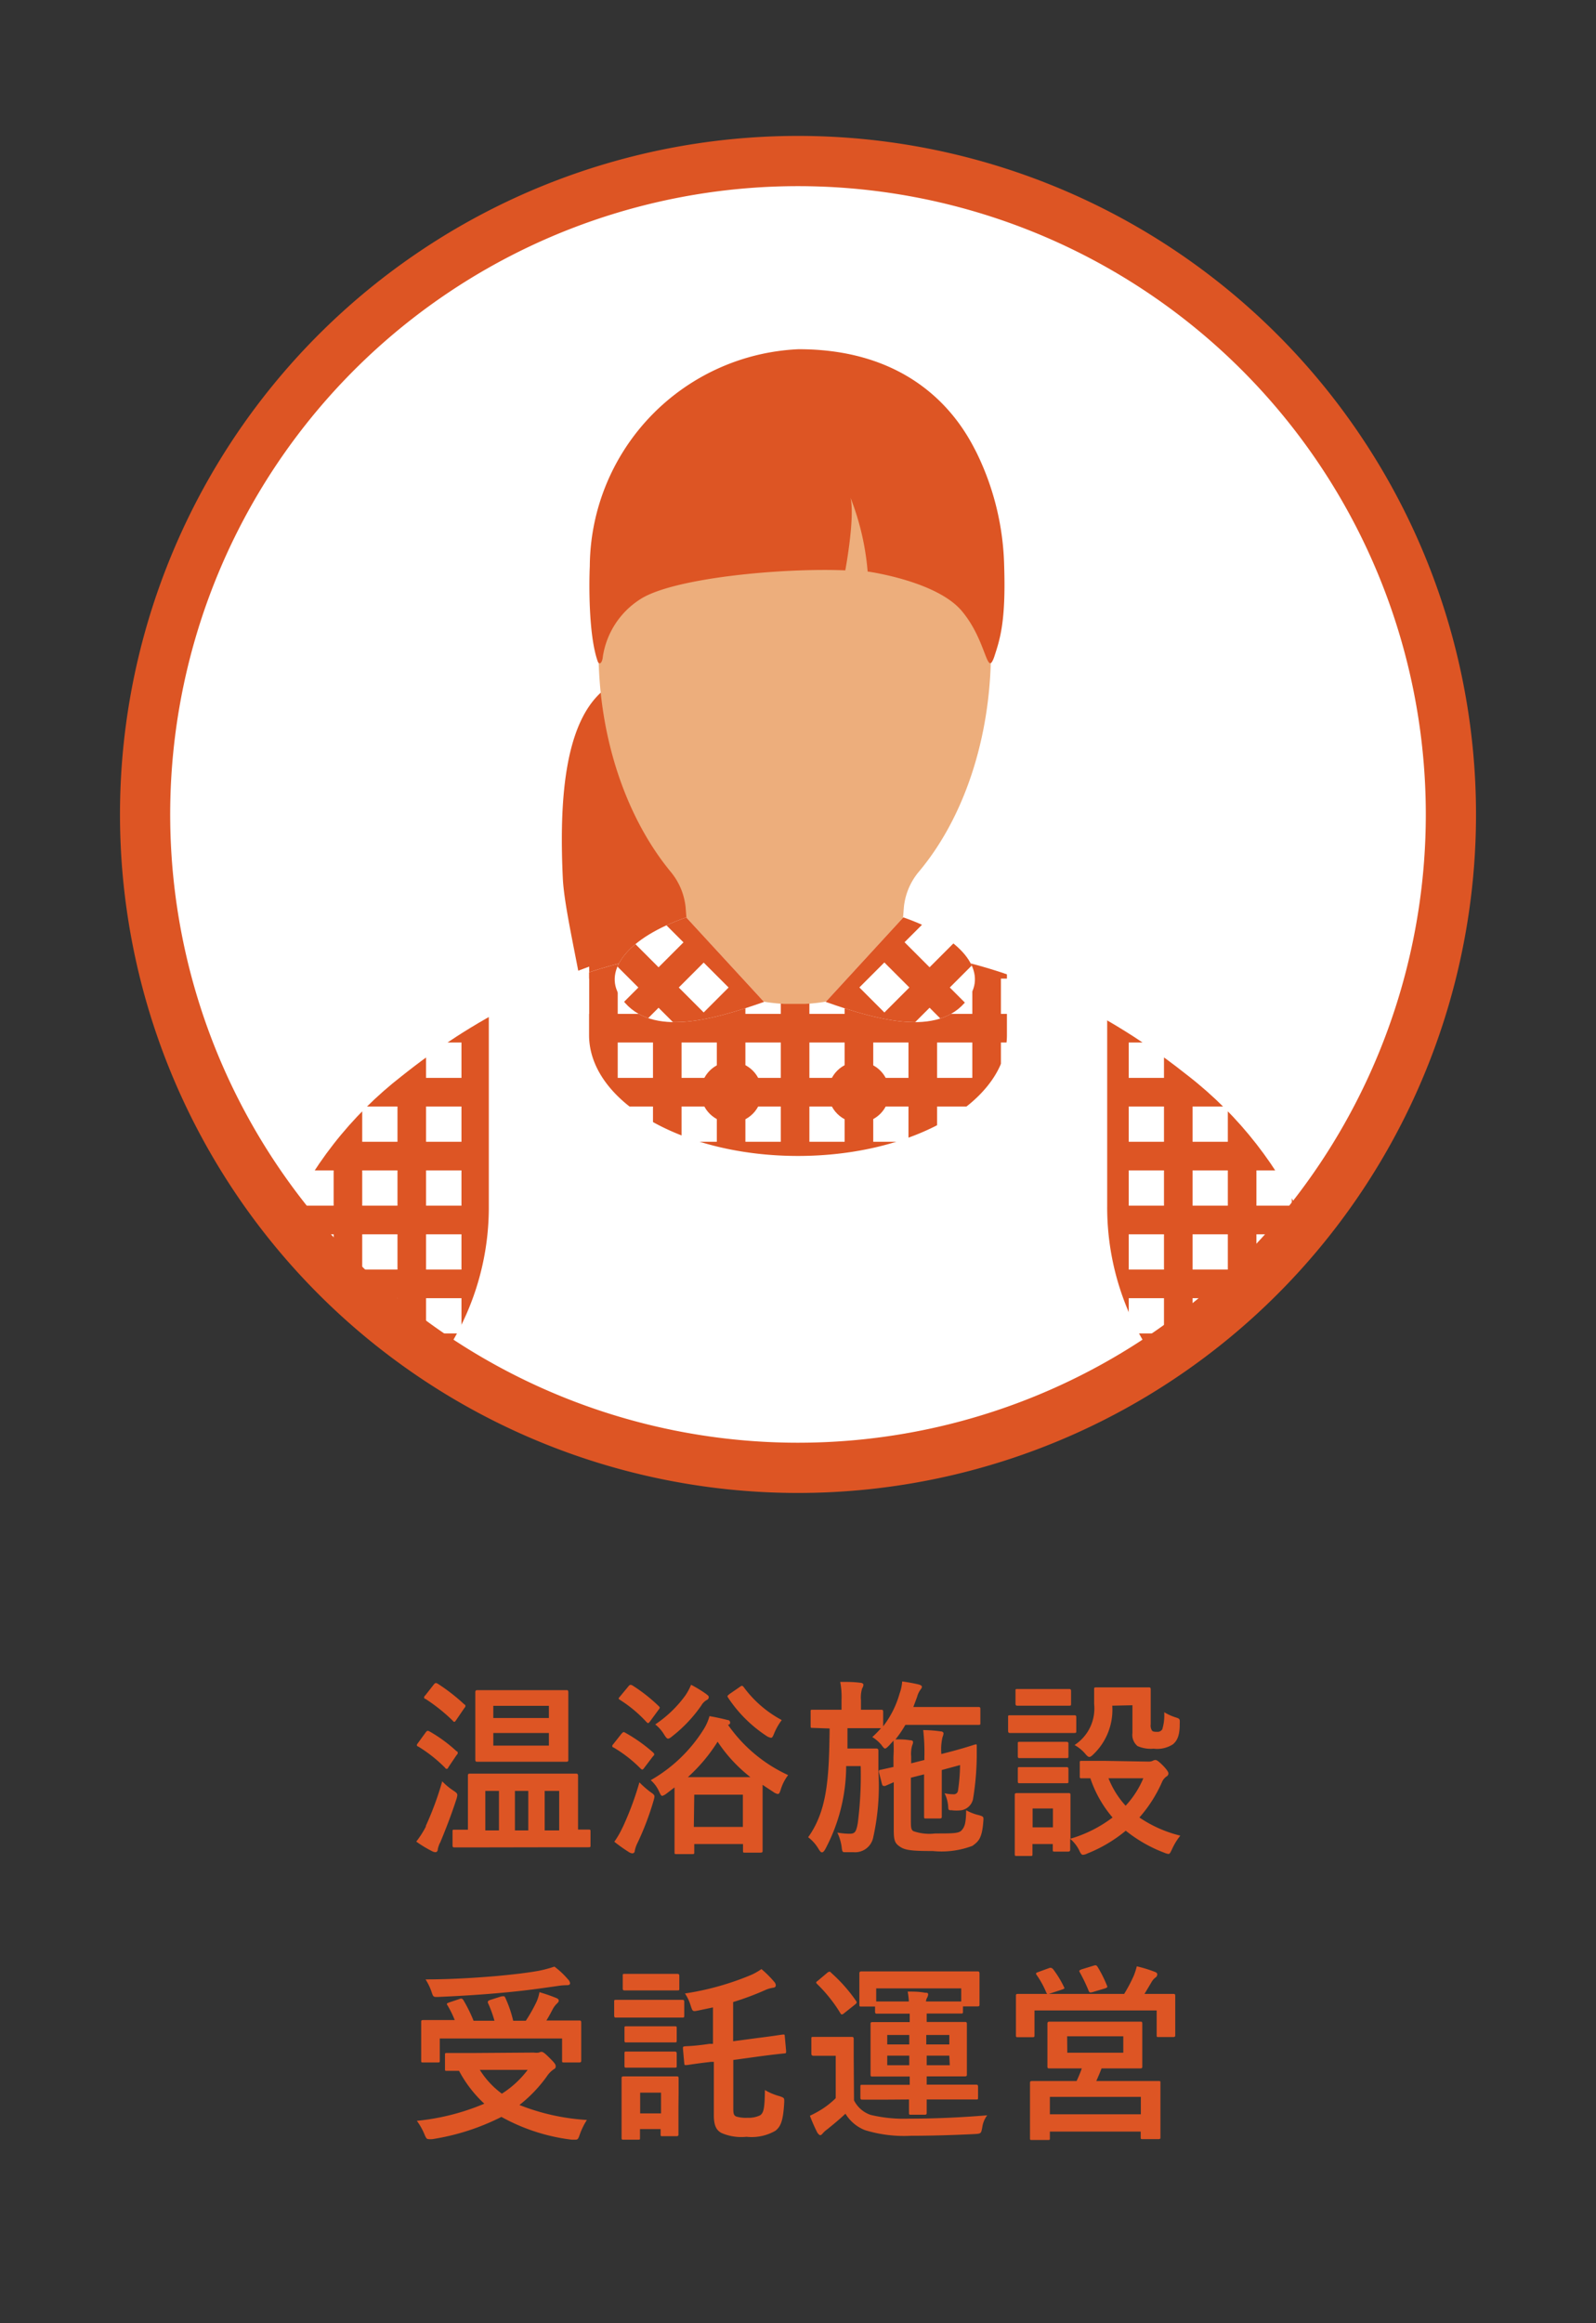 <svg xmlns="http://www.w3.org/2000/svg" viewBox="0 0 110 160"><rect x="0" y="0" width="110" height="160" fill="#333333" stroke="none"/><defs><clipPath id="clip-path"><path d="M100 56.09a45 45 0 11-45-45 45 45 0 0145 45z" stroke-width="3.46" stroke="#dd5524" stroke-miterlimit="10" fill="#fff"/></clipPath><clipPath id="clip-path-2"><path class="cls-2" d="M19.58 84.49A26.83 26.83 0 0127.7 74.1c1.68-1.33 8.16-6.47 16.83-8.17a51.2 51.2 0 0110.26-1.2 51.28 51.28 0 0110.27 1.2c8.67 1.7 15.15 6.84 16.84 8.17A26.91 26.91 0 0190 84.49v26.29H19.58z"/></clipPath><clipPath id="clip-path-3"><path d="M52.66 69c-3.8 1.34-8.08 2.49-9.95-.42-1.13-1.77.56-4 4.59-5.4zm4.25 0c3.8 1.34 8.08 2.49 9.94-.42 1.13-1.77-.55-4-4.59-5.4z" fill="none"/></clipPath><clipPath id="clip-path-4"><path class="cls-2" d="M32.6 55.89a26.8 26.8 0 0113.09-1.61c2.13.25 10.35 1.2 17.68 6.13a51.5 51.5 0 018.11 6.41 51.84 51.84 0 016.41 8.11c4.92 7.34 5.88 15.55 6.13 17.68a26.87 26.87 0 01-1.62 13.09l-18.58 18.59L14 74.48z"/></clipPath><style>.cls-2,.cls-5,.cls-7{fill:#fff}.cls-9{stroke:#dd5524;stroke-miterlimit:10}.cls-2{clip-rule:evenodd}.cls-9{fill:none}.cls-4{fill:#dd5524}.cls-7{fill-rule:evenodd}.cls-9{stroke-width:1.97px}</style></defs><g id="レイヤー_6" data-name="レイヤー 6"><path class="cls-4" d="M29.34 119.31c.1-.13.14-.13.26-.07a10.08 10.08 0 011.87 1.37c.05 0 .08.06.08.1s0 .08-.08.16l-.58.86c0 .06-.07.09-.1.09s-.07 0-.12-.08a9.76 9.76 0 00-1.85-1.46c-.06 0-.09-.07-.09-.1a.31.31 0 01.08-.14zm0 6.46a21.81 21.81 0 001.14-3.09 4.36 4.36 0 00.77.64c.21.14.27.2.27.31a1.4 1.4 0 01-.07.3c-.34 1.05-.73 2.05-1.1 2.94a1.59 1.59 0 00-.18.51.17.17 0 01-.16.18.59.59 0 01-.25-.08 7.8 7.8 0 01-1.07-.65 6.59 6.59 0 00.67-1.05zm.56-9.76c.1-.12.14-.12.26-.06a12.81 12.81 0 011.84 1.43c.05 0 .08.08.08.1s0 .08-.08.16l-.58.85c-.09.13-.13.12-.23 0a12 12 0 00-1.87-1.49c-.07 0-.09-.07-.09-.09s0-.08.09-.16zm3.21 11.22h-1.78c-.08 0-.14 0-.14-.14v-.94c0-.13 0-.14.14-.14h.92v-3.72c0-.08 0-.14.14-.14h7.29c.08 0 .16 0 .16.14V126h.7c.14 0 .16 0 .16.14v.94c0 .13 0 .14-.16.14h-1.77zm4.28-10.83h1.65c.08 0 .13 0 .13.16v4.63c0 .08 0 .14-.13.14H32.9c-.08 0-.14 0-.14-.14v-4.63c0-.08 0-.16.14-.16h1.65zm-3 9.66v-2.72h-.94v2.72zm-.39-8.58v.84h3.83v-.84zm3.83 1.87H34v.87h3.83zm-1.42 6.71v-2.72h-.92v2.72zm1.13-2.72v2.72h1v-2.72zm5.28-3.92c.12-.14.16-.16.27-.09a10.86 10.86 0 011.91 1.35c.05.05.09.09.09.13s0 .08-.08.14l-.6.79c-.1.14-.14.17-.25.07a9.09 9.09 0 00-1.87-1.46c-.07 0-.09-.08-.09-.1s0-.06.06-.12zm.09 6.44a21.05 21.05 0 001.16-3.11 6.51 6.51 0 00.75.66c.33.23.33.23.22.62a19.44 19.44 0 01-1.11 2.91 2.07 2.07 0 00-.18.52.17.17 0 01-.16.18.53.53 0 01-.25-.09 11.15 11.15 0 01-1-.71 6.07 6.07 0 00.57-.99zm.4-9.72c.1-.13.16-.12.27-.07a11.26 11.26 0 011.81 1.42c.05.05.08.08.08.1s0 .08-.08.16l-.58.79c-.12.16-.14.16-.25.06a9 9 0 00-1.83-1.53c-.12-.08-.12-.09 0-.23zm2.63 7.38a.9.9 0 01-.29.16c-.09 0-.13-.1-.23-.31a2.25 2.25 0 00-.57-.77 10.34 10.34 0 003.59-3.41 3.52 3.52 0 00.46-1c.42.07.91.18 1.26.27.1 0 .16.09.16.16a.14.14 0 01-.1.16h-.05a10.27 10.27 0 004.15 3.47 3.14 3.14 0 00-.51 1c-.07.21-.1.3-.21.3a.71.71 0 01-.3-.14c-.26-.17-.51-.33-.74-.49v4.54c0 .08 0 .13-.16.13h-1.05c-.13 0-.14 0-.14-.13V127h-3.36v.56c0 .12 0 .13-.14.13h-1.08c-.13 0-.14 0-.14-.13v-4.46zm2.78-6.81c.1.06.13.12.13.18s-.05.16-.16.2a1 1 0 00-.35.36 9.64 9.64 0 01-2 2.12c-.14.12-.23.17-.3.17s-.14-.08-.26-.27a2.59 2.59 0 00-.62-.71 8.16 8.16 0 002.08-2 3.93 3.93 0 00.39-.73 8.5 8.5 0 011.09.67zm3 5.68a10.28 10.28 0 01-2.26-2.44 11.51 11.51 0 01-2.05 2.44zm-3.9 3.43h3.38v-2.22h-3.35zm3.18-9.65a.37.37 0 01.13-.07s.06 0 .12.08a7.83 7.83 0 002.63 2.28 4.12 4.12 0 00-.52.91c-.09.22-.13.31-.22.31a.78.78 0 01-.33-.14 9.26 9.26 0 01-2.64-2.64c-.07-.12 0-.13.09-.22zm10.27 4.05c-.13.13-.21.2-.27.2s-.13-.08-.26-.26a2.64 2.64 0 00-.62-.53 6.58 6.58 0 00.6-.61h-2.31v1.4h1.97c.08 0 .16 0 .16.16v1.4a16.3 16.3 0 01-.36 4.58 1.27 1.27 0 01-1.35 1h-.55c-.21 0-.23 0-.27-.35a3.29 3.29 0 00-.3-1 5.13 5.13 0 00.84.08c.38 0 .46-.13.57-.73a25.76 25.76 0 00.2-3.93h-1a12.22 12.22 0 01-1.44 5.72c-.09.16-.16.22-.23.22s-.13-.07-.22-.21a2.75 2.75 0 00-.73-.83c1.33-1.86 1.44-4.12 1.48-7.49L56 119c-.12 0-.13 0-.13-.16v-.95c0-.13 0-.14.13-.14h2v-.66a5.6 5.6 0 00-.09-1.26c.48 0 .9 0 1.37.06.14 0 .23.07.23.14a.53.53 0 01-.09.25 2.16 2.16 0 00-.08.81v.66h1.39c.08 0 .14 0 .14.14v1a6.62 6.62 0 001.13-2.25 3 3 0 00.18-.84c.42.06.77.12 1.14.21.17.05.22.1.22.16a.29.29 0 01-.08.17 1.49 1.49 0 00-.25.52l-.26.7h4.48c.08 0 .14 0 .14.14v.95c0 .13 0 .14-.14.14H62.4a7.66 7.66 0 01-.68 1c.34 0 .62 0 1 .06.14 0 .21.05.21.12a.53.53 0 01-.06.23 2.12 2.12 0 00-.07.77v.47l.91-.23V121a13.31 13.31 0 00-.08-1.85 9 9 0 011.2.09c.13 0 .2.07.2.14a.94.94 0 01-.07.26 3.68 3.68 0 00-.08 1.16l.77-.2c1.08-.29 1.47-.44 1.57-.46s.1 0 .1.13v.71a19.21 19.21 0 01-.26 2.94 1 1 0 01-.79.75 2.71 2.71 0 01-.69 0c-.2 0-.22 0-.23-.27a2.42 2.42 0 00-.25-.9 2.58 2.58 0 00.6.07.29.29 0 00.33-.27 12.65 12.65 0 00.14-1.74l-1.26.34v3.2c0 .08 0 .14-.16.14h-.92c-.13 0-.14 0-.14-.17v-2.87l-.91.23v2.87c0 .52 0 .7.17.81a3.35 3.35 0 001.51.16c1.22 0 1.63 0 1.82-.22s.3-.43.31-1.38a3.33 3.33 0 00.88.34c.33.1.33.1.3.46-.09 1.16-.34 1.35-.74 1.65a6 6 0 01-2.74.36c-1.4 0-1.89-.05-2.25-.29s-.44-.42-.44-1.17v-3.28l-.6.26c-.14 0-.17 0-.21-.13l-.22-.84c0-.09 0-.12.1-.14l.91-.2V121a9.75 9.75 0 000-1.12zm11.38-2.09h1.39c.08 0 .14 0 .14.14v.92c0 .14 0 .16-.14.16h-4.42c-.07 0-.14 0-.14-.16v-.92c0-.13 0-.14.14-.14H71zm6.5 3.19a.68.68 0 00.29-.05.44.44 0 01.2-.06c.09 0 .25.12.49.36s.4.46.4.55a.24.24 0 01-.14.23.9.9 0 00-.31.4 9.42 9.42 0 01-1.55 2.42 8.65 8.65 0 002.82 1.25 4.24 4.24 0 00-.56.91c-.12.25-.16.35-.26.35a1.14 1.14 0 01-.3-.09 9.7 9.7 0 01-2.64-1.51 9.81 9.81 0 01-2.65 1.57.8.8 0 01-.3.09c-.1 0-.16-.09-.27-.33a2.48 2.48 0 00-.61-.77v.74c0 .05 0 .14-.14.14h-.92c-.13 0-.14 0-.14-.14V127h-1.4v.68c0 .13 0 .14-.14.14h-.92c-.14 0-.16 0-.16-.14v-4.05c0-.09 0-.14.16-.14h3.54c.09 0 .14 0 .14.14v3a8.94 8.94 0 002.9-1.46 8.08 8.08 0 01-1.53-2.7h-.59c-.13 0-.14 0-.14-.16v-.91c0-.12 0-.13.14-.13h1.59zm-6.66-5h1.17c.08 0 .16 0 .16.14v.87c0 .13 0 .14-.16.14h-3.53c-.07 0-.14 0-.14-.14v-.87c0-.13 0-.14.14-.14h1.18zm-.1 3.64h1.09c.09 0 .16 0 .16.13v.85c0 .13 0 .14-.16.14h-3.19c-.1 0-.14 0-.14-.14v-.85c0-.12 0-.13.14-.13h1.1zm0 1.74h1.09c.09 0 .16 0 .16.14v.83c0 .13 0 .14-.16.14h-3.19c-.1 0-.14 0-.14-.14v-.83c0-.13 0-.14.14-.14h1.1zm-1.22 2.85v1.3h1.4v-1.3zm5.49-7.08a4.24 4.24 0 01-1.27 3.32c-.14.14-.23.21-.31.21s-.17-.08-.31-.25a2.67 2.67 0 00-.71-.57 3 3 0 001.35-2.83v-1c0-.12 0-.14.16-.14h3.6c.08 0 .14 0 .14.14v2.4a.66.66 0 00.09.44c.07.07.16.08.36.08a.37.37 0 00.35-.18 3.39 3.39 0 00.13-1.17 3.71 3.71 0 00.77.35c.33.1.31.13.3.47 0 .78-.17 1.14-.47 1.39a2 2 0 01-1.33.3 2.25 2.25 0 01-1.11-.18 1 1 0 01-.35-.9v-1.91zm-.26 5a6.18 6.18 0 001.18 1.89 6.42 6.42 0 001.22-1.89zm-39.61 18.89a1.21 1.21 0 00.35 0 .51.51 0 01.17-.05c.12 0 .23.08.61.46s.38.44.38.55-.05.14-.16.21a1.71 1.71 0 00-.43.44 9.53 9.53 0 01-1.91 2 15 15 0 004.65 1.03 4.88 4.88 0 00-.49 1c-.1.29-.13.36-.3.36h-.25a13.22 13.22 0 01-4.85-1.57 15.93 15.93 0 01-4.75 1.53 1.2 1.2 0 01-.27 0c-.14 0-.18-.08-.29-.34a4.35 4.35 0 00-.52-.92 15.85 15.85 0 004.65-1.18 8.52 8.52 0 01-1.74-2.26h-.83c-.13 0-.14 0-.14-.14v-.95c0-.13 0-.14.14-.14h1.77zm-5.12-3.69c.16-.07.21 0 .27.08a10.31 10.31 0 01.7 1.42h1.44a8.34 8.34 0 00-.44-1.21c-.05-.12 0-.17.13-.22l.79-.25c.14 0 .2-.05.26.08a8.24 8.24 0 01.55 1.6h.87a10.85 10.85 0 00.75-1.33 2.81 2.81 0 00.19-.64c.44.13.81.26 1.13.39.13.05.2.1.2.19s-.06.14-.14.22a1.51 1.51 0 00-.29.4c-.13.25-.26.49-.42.75h2.26c.07 0 .14 0 .14.14v2.61c0 .08 0 .14-.14.14h-1.04c-.13 0-.14 0-.14-.14v-1.51h-8.43v1.51c0 .13 0 .14-.14.14h-1c-.13 0-.14 0-.14-.14v-2.64c0-.09 0-.14.14-.14h2.17a7 7 0 00-.49-1c-.08-.12-.08-.14.1-.21zm7.48-1.35a.43.43 0 01.14.27c0 .08-.07.13-.21.13a4 4 0 00-.62.05c-1.27.18-2.28.33-3.85.47-1.38.13-3 .23-4.46.29-.29 0-.29 0-.42-.39a4 4 0 00-.4-.82c1.65 0 3.35-.1 4.88-.23 1.3-.12 2.18-.23 2.91-.36a8.73 8.73 0 001.09-.29 5.53 5.53 0 01.93.87zm-6.08 6.23a5.91 5.91 0 001.52 1.64 6.75 6.75 0 001.78-1.64zm12.56-4.82h1.39c.08 0 .14 0 .14.14v.92c0 .14 0 .16-.14.16h-4.56c-.08 0-.13 0-.13-.16v-.92c0-.13 0-.14.13-.14h1.39zm1.13 7.38v1.87c0 .08 0 .14-.14.14h-.95c-.13 0-.14 0-.14-.14v-.35h-1.42v.6c0 .12 0 .13-.14.13H43c-.14 0-.16 0-.16-.13v-4.09c0-.09 0-.14.16-.14h3.63c.1 0 .14 0 .14.14v1zm-1.27-9.17h1.17c.08 0 .16 0 .16.14v.87c0 .12 0 .13-.16.13h-3.6c-.07 0-.14 0-.14-.13v-.87c0-.13 0-.14.14-.14h1.18zm-.1 3.61h1.09c.14 0 .16 0 .16.13v.84c0 .13 0 .14-.16.14h-3.3c-.11 0-.14 0-.14-.14v-.84c0-.12 0-.13.14-.13h2.21zm0 1.74h1.09c.09 0 .16 0 .16.14v.83c0 .13 0 .14-.16.14h-3.3c-.11 0-.14 0-.14-.14v-.83c0-.13 0-.14.14-.14h1.11zm-1.27 2.83v1.43h1.44v-1.43zm8.14-3.77c1.14-.14 1.56-.22 1.69-.23s.13 0 .14.13l.09 1c0 .14 0 .16-.12.17s-.56.05-1.7.2l-1.82.25v3.35c0 .39.05.48.22.55a2.38 2.38 0 00.77.08 1.81 1.81 0 00.86-.17c.26-.18.31-.53.33-1.74a4 4 0 001 .42c.34.12.34.12.33.44-.07 1.24-.23 1.64-.6 1.94a3.27 3.27 0 01-2 .42 3.45 3.45 0 01-1.72-.26c-.34-.18-.53-.49-.53-1.22V142H49c-1.14.13-1.53.21-1.68.22s-.14 0-.16-.13l-.09-1c0-.13 0-.14.13-.16s.55 0 1.69-.17h.25v-2.51l-1 .21c-.4.08-.4.08-.53-.31a3.1 3.1 0 00-.4-.86A19.17 19.17 0 0051.8 136a4.21 4.21 0 00.68-.39 7.33 7.33 0 01.9.9.37.37 0 01.09.22c0 .09-.06.16-.22.17a2.21 2.21 0 00-.43.12 19.31 19.31 0 01-2.29.86v2.7zm6.6 4.3a2 2 0 001.14 1 9.78 9.78 0 002.64.26c1.69 0 3.46-.07 5.4-.23a1.78 1.78 0 00-.34.83c-.08.42-.08.43-.49.46-1.62.08-3.06.12-4.41.12a9.21 9.21 0 01-3.19-.39 2.76 2.76 0 01-1.34-1.13c-.38.36-.79.7-1.26 1.08a1.66 1.66 0 00-.3.27c-.06.08-.13.13-.18.13s-.14-.09-.2-.18a11.6 11.6 0 01-.51-1.16 7.33 7.33 0 00.78-.42 5.75 5.75 0 001-.79v-2.92h-1.52c-.06 0-.16 0-.16-.16v-1c0-.13 0-.14.16-.14h2.62c.07 0 .14 0 .14.14v1.27zM57 135.88a.3.3 0 01.17-.09s.07 0 .12.08A10.75 10.75 0 0159 137.8c.07.1.07.14-.08.26l-.73.58c-.08.07-.12.09-.16.09s-.07 0-.12-.1a10.17 10.17 0 00-1.6-2c-.09-.09-.08-.12.06-.22zm4.22 8.72h-1.78c-.08 0-.14 0-.14-.14v-.74c0-.13 0-.14.14-.14h3.26v-.57h-2.57c-.09 0-.13 0-.13-.14v-3.47c0-.08 0-.14.13-.14h2.57v-.58h-2.25c-.08 0-.14 0-.14-.14v-.35h-.94c-.13 0-.14 0-.14-.13v-2.13c0-.08 0-.16.14-.16h8c.08 0 .14 0 .14.16v2.12c0 .08 0 .13-.14.13h-1v.35c0 .13 0 .14-.14.14h-2.36v.58h2.63c.08 0 .14 0 .14.14v3.47c0 .08 0 .14-.14.14h-2.63v.57h3.4c.07 0 .14 0 .14.14v.74c0 .13 0 .14-.14.14h-3.4v.91c0 .08 0 .14-.14.14h-.94c-.12 0-.14 0-.14-.14v-.91zm-.83-7.66v.9h2.25a5.3 5.3 0 00-.08-.68c.48 0 .74 0 1.21.08.12 0 .2 0 .2.12a.58.58 0 01-.07.22.57.57 0 00-.08.26h2.43v-.9zm2.28 3.86v-.65h-1.52v.65zm0 1.43v-.66h-1.52v.66zm1.17-2.08v.65h1.59v-.65zm1.59 1.42h-1.56v.66h1.59zm6.85-6.02c.17-.07.21 0 .29.05a7 7 0 01.75 1.22c.07.12.07.13-.12.2l-.91.3h5.19a10.42 10.42 0 00.66-1.25 4.72 4.72 0 00.21-.65 9.1 9.1 0 011.24.38c.12.05.17.09.17.17a.26.26 0 01-.12.22 1 1 0 00-.27.31c-.18.3-.33.56-.49.82h1.98c.09 0 .14 0 .14.14v2.69c0 .08 0 .14-.14.14h-1c-.13 0-.14 0-.14-.14v-1.69H71.3v1.68c0 .14 0 .16-.14.16h-1c-.13 0-.14 0-.14-.16v-2.68c0-.09 0-.14.14-.14h2.02a.23.23 0 01-.07-.1 6.25 6.25 0 00-.66-1.2c-.08-.12-.06-.14.09-.2zm4.64 3.68h1.68c.09 0 .13 0 .13.16v2.92c0 .08 0 .14-.13.14h-2.68c-.12.33-.25.61-.36.87h4.29c.13 0 .13 0 .13.14v3.73c0 .08 0 .13-.13.13h-1.09c-.13 0-.14 0-.14-.13v-.39h-6.26v.44c0 .13 0 .14-.13.14h-1.1c-.13 0-.14 0-.14-.14v-3.78c0-.08 0-.14.14-.14h3.07a8.52 8.52 0 00.36-.87h-2.24c-.08 0-.13 0-.13-.14v-2.92c0-.06 0-.16.13-.16H74zm-4.56 6.38h6.27v-1.2h-6.27zm1.2-4.24h3.86v-1.13h-3.87zm1.83-6c.16-.05.2 0 .26.09a8.59 8.59 0 01.65 1.3c.05.1 0 .13-.14.18l-.87.26c-.2.05-.21 0-.26-.1a11.47 11.47 0 00-.61-1.27c-.08-.13 0-.14.12-.2z"/><path class="cls-5" d="M100 56.09a45 45 0 11-45-45 45 45 0 0145 45z"/><g clip-path="url(#clip-path)"><path class="cls-4" d="M41.42 47.69c-2.56 2.34-2.87 7.67-2.63 12.78.15 3.26 2.46 11 1.73 13.81s2 2.49 3.82 2.61 2.35-1.81 3-3.94.53-4.87.35-8.19c-.2-3.87-.68-8.86-1.06-11.33a43.71 43.71 0 00-1.23-5.27l-1.06-1.48z"/><path class="cls-5" d="M82.36 96.73a18.26 18.26 0 01-6.05-13.62V69.17l-6.91-2.59v4.7c0 4.6-6.45 8.33-14.4 8.33s-14.4-3.73-14.4-8.33v-4.7l-6.91 2.59v13.94a18.26 18.26 0 01-6.05 13.62V115h54.72z"/><path class="cls-7" d="M19.58 84.49A26.83 26.83 0 0127.7 74.1c1.68-1.33 8.16-6.47 16.83-8.17a51.2 51.2 0 0110.26-1.2 51.28 51.28 0 0110.27 1.2c8.67 1.7 15.15 6.84 16.84 8.17A26.91 26.91 0 0190 84.49v26.29H19.58z"/><g clip-path="url(#clip-path-2)"><path class="cls-9" d="M19.58 56.3v68.93m4.4-68.93v68.93m4.4-68.93v68.93m4.41-68.93v68.93m4.4-68.93v68.93m4.4-68.93v68.93m4.4-68.93v68.93m4.4-68.93v68.93M54.8 56.3v68.93m4.4-68.93v68.93m4.4-68.93v68.93M68 56.3v68.93m8.81-68.93v68.93m4.4-68.93v68.93m4.4-68.93v68.93M72.41 56.3v68.93M90.02 56.3v68.93m3.6-58.82H16.39m77.23 4.4H16.39m77.23 4.41H16.39m77.23 4.4H16.39m77.23 4.4H16.39m77.23 4.4H16.39m77.23 4.4H16.39m77.23 4.41H16.39m77.23 4.4H16.39m77.23 4.4H16.39m77.23 4.41H16.39m77.23 4.4H16.39m77.23 4.4H16.39m77.23 8.81H16.39m77.23 4.4H16.39m77.23-8.81H16.39m77.23 13.21H16.39"/></g><path class="cls-5" d="M82.36 96.73a18.26 18.26 0 01-6.05-13.62V69.17l-6.91-2.59v4.7c0 4.6-6.45 8.33-14.4 8.33s-14.4-3.73-14.4-8.33v-4.7l-6.91 2.59v13.94a18.26 18.26 0 01-6.05 13.62V115h54.72z"/><path d="M54.79 25.06c7.46 0 13.51 8.82 13.51 19.72 0 6.17-1.94 11.67-5 15.29a4.5 4.5 0 00-1 2.38l-.22 2.75v.15c-.13 2-3 3.6-6.61 3.79h-1.38c-3.63-.18-6.49-1.8-6.62-3.79v-.15l-.22-2.75a4.54 4.54 0 00-1-2.38c-3-3.62-5-9.12-5-15.29 0-10.9 6.05-19.72 13.51-19.72z" fill="#edae7c" fill-rule="evenodd"/><g clip-path="url(#clip-path-3)"><path class="cls-7" d="M32.6 55.89a26.8 26.8 0 0113.09-1.61c2.13.25 10.35 1.2 17.68 6.13a51.5 51.5 0 018.11 6.41 51.84 51.84 0 016.41 8.11c4.92 7.34 5.88 15.55 6.13 17.68a26.87 26.87 0 01-1.62 13.09l-18.58 18.59L14 74.48z"/><g clip-path="url(#clip-path-4)"><path class="cls-9" d="M52.54 35.95L3.8 84.7m51.85-45.64L6.91 87.81m51.85-45.63L10.02 90.92m51.85-45.63L13.13 94.03m51.86-45.62L16.25 97.15M68.1 51.52l-48.74 48.74m51.85-45.63l-48.74 48.75m51.86-45.63l-48.75 48.74m51.86-45.63L28.7 109.6m51.85-45.63l-48.74 48.75m51.86-45.64l-48.75 48.75M86.78 70.2l-48.74 48.74M93 76.43l-48.74 48.74m51.85-45.63l-48.74 48.74m51.86-45.63l-48.74 48.74m39.4-58.08l-48.74 48.74m61.19-36.29L53.6 134.51m44.14-39.05L43.13 40.85m51.5 57.72L40.02 43.96m51.49 57.73l-54.6-54.62M88.4 104.8L33.79 50.19m51.5 57.72L30.68 53.3m51.49 57.72l-54.6-54.61m51.49 57.72l-54.61-54.6m51.5 57.72L21.34 62.64m51.49 57.72l-54.6-54.61m51.49 57.72l-54.61-54.6m51.5 57.72L12 71.98m51.5 57.72L8.89 75.09m51.49 57.72L5.77 78.21m48.39 60.83L-.45 84.43m51.5 57.72L-3.56 87.54m60.83 48.38L2.66 81.32m45.27 63.95l-54.6-54.62"/></g></g><circle class="cls-4" cx="50.4" cy="75.22" r="2.1"/><circle class="cls-4" cx="59.19" cy="75.22" r="2.1"/><path d="M41.19 45.53c.1.3.32.15.36-.31a5.7 5.7 0 012.56-3.94c2.25-1.48 9.81-2.18 14.15-2 0 0 .68-3.63.36-5a18 18 0 011.18 5.08s4.75.65 6.49 2.72 1.71 4.62 2.23 3.17c.4-1.22.81-2.43.69-6.25a18.65 18.65 0 00-1.91-7.84c-.72-1.4-3.54-7.11-12.26-7.11A15.06 15.06 0 0040.65 39c-.05 1.07-.1 4.71.54 6.53z" fill-rule="evenodd" fill="#dd5524"/></g><path d="M100 56.09a45 45 0 11-45-45 45 45 0 0145 45z" fill="none" stroke-width="3.46" stroke="#dd5524" stroke-miterlimit="10"/></g></svg>